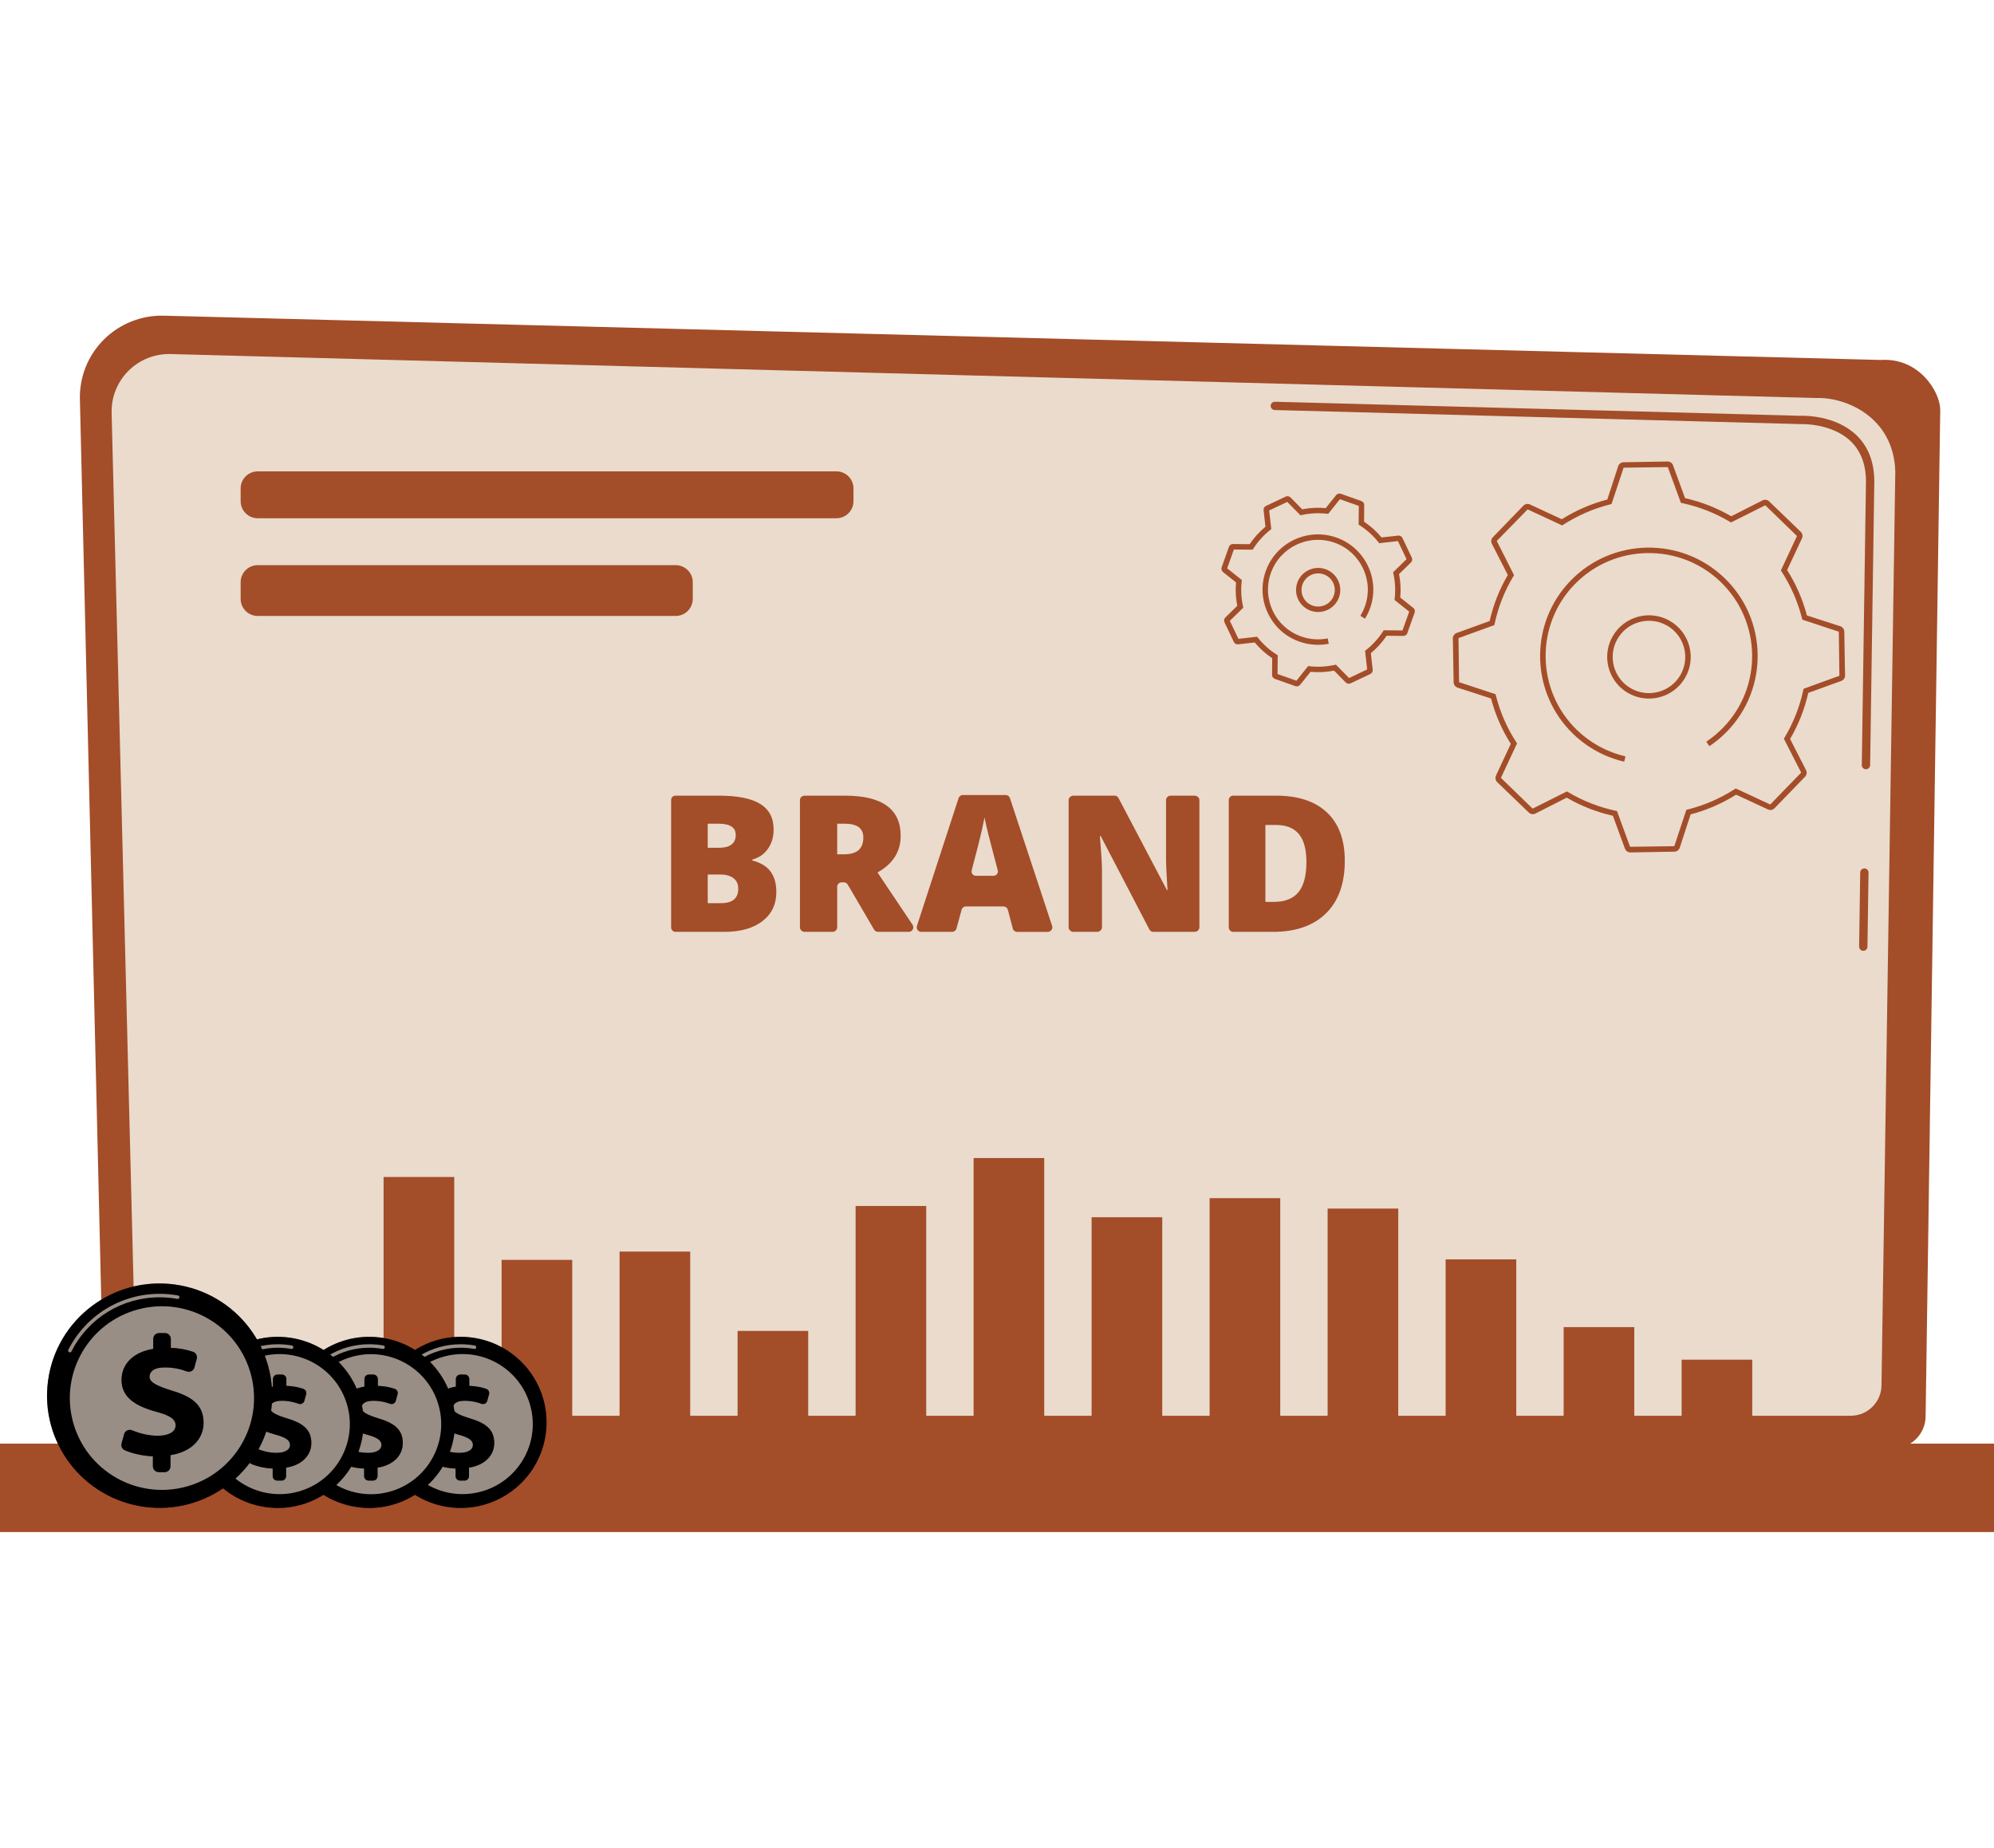 <svg width="259" height="240" viewBox="0 0 259 240" fill="none" xmlns="http://www.w3.org/2000/svg">
<g clip-path="url(#clip0_4764_7539)">
<g clip-path="url(#clip1_4764_7539)">
<path d="M13.511 183.947C13.511 186.259 15.41 188.15 17.73 188.15H245.898C248.218 188.15 250.118 186.259 250.118 183.947L252.017 53.239C252.017 50.928 249.286 46.416 244.279 46.756L21.288 41.004C18.375 40.929 15.561 42.046 13.499 44.095C11.437 46.143 10.309 48.945 10.378 51.845L13.511 183.949V183.947Z" fill="#A44D29"/>
<path d="M17.676 179.915C17.676 182.104 19.471 183.894 21.668 183.894H240.395C242.592 183.894 244.387 182.104 244.387 179.915L246.18 61.256C245.969 54.117 239.688 51.55 235.882 51.7L22.165 45.987C20.12 45.933 18.141 46.718 16.693 48.159C15.243 49.599 14.447 51.572 14.498 53.611L17.677 179.917L17.676 179.915Z" fill="#EADBCC"/>
<path d="M242.022 123.502H242.013C241.715 123.497 241.475 123.251 241.481 122.954L241.621 113.33C241.627 113.032 241.871 112.816 242.17 112.799C242.468 112.804 242.708 113.049 242.703 113.347L242.562 122.97C242.557 123.265 242.316 123.502 242.022 123.502Z" fill="#A44D29"/>
<path d="M242.37 99.92H242.361C242.063 99.915 241.823 99.67 241.828 99.372L242.371 62.516C242.361 60.313 241.689 58.555 240.376 57.3C237.928 54.962 234.045 55.084 233.878 55.087L165.573 53.261C165.275 53.255 165.039 53.006 165.047 52.708C165.056 52.415 165.295 52.184 165.587 52.184C165.592 52.184 165.597 52.184 165.602 52.184L233.87 54.009C234.294 53.989 238.397 53.914 241.124 56.52C242.657 57.985 243.441 60.004 243.453 62.519L242.91 99.387C242.904 99.682 242.663 99.918 242.37 99.918V99.92Z" fill="#A44D29"/>
<path d="M-2.909 199L261.909 199C263.064 199 264 198.067 264 196.916V189.6C264 188.449 263.064 187.515 261.909 187.515L-2.909 187.515C-4.064 187.515 -5 188.449 -5 189.6V196.916C-5 198.067 -4.064 199 -2.909 199Z" fill="#A44D29"/>
<path d="M160.357 83.521C160.322 83.482 160.289 83.436 160.266 83.387L159.049 80.834C158.948 80.624 158.993 80.372 159.159 80.208L160.707 78.694C160.507 77.687 160.454 76.665 160.549 75.649L158.855 74.3C158.67 74.153 158.602 73.908 158.68 73.688L159.629 71.028C159.707 70.808 159.918 70.661 160.152 70.664L162.319 70.685C162.889 69.835 163.579 69.076 164.369 68.421L164.127 66.272C164.101 66.039 164.225 65.817 164.437 65.717L166.997 64.504C167.209 64.404 167.46 64.45 167.625 64.614L169.144 66.157C170.154 65.957 171.179 65.905 172.199 66L173.552 64.311C173.699 64.129 173.945 64.058 174.166 64.139L176.834 65.085C177.055 65.162 177.201 65.372 177.199 65.606L177.179 67.766C178.031 68.335 178.794 69.02 179.448 69.812L181.603 69.57C181.836 69.543 182.061 69.666 182.162 69.881L183.379 72.431C183.479 72.642 183.433 72.893 183.268 73.057L181.72 74.571C181.921 75.576 181.973 76.6 181.878 77.616L183.572 78.965C183.752 79.11 183.825 79.356 183.747 79.576L182.798 82.237C182.72 82.457 182.51 82.604 182.275 82.601L180.11 82.58C179.539 83.43 178.85 84.189 178.058 84.844L178.299 86.993C178.326 87.223 178.202 87.446 177.99 87.548L175.429 88.761C175.218 88.861 174.967 88.817 174.801 88.651L173.282 87.108C172.272 87.307 171.247 87.36 170.227 87.263L168.874 88.952C168.726 89.135 168.482 89.204 168.261 89.126L165.591 88.179C165.371 88.103 165.223 87.891 165.227 87.658L165.247 85.497C164.395 84.929 163.633 84.242 162.976 83.452L160.821 83.694C160.644 83.714 160.471 83.646 160.356 83.519L160.357 83.521ZM159.739 80.635L160.858 82.98L163.287 82.707L163.409 82.859C164.086 83.705 164.889 84.43 165.799 85.011L165.963 85.116L165.939 87.551L168.394 88.421L169.918 86.517L170.113 86.539C171.186 86.659 172.267 86.604 173.327 86.375L173.519 86.333L175.23 88.072L177.582 86.957L177.309 84.536L177.462 84.414C178.311 83.739 179.037 82.937 179.621 82.032L179.728 81.868L182.17 81.892L183.042 79.445L181.133 77.926L181.155 77.733C181.276 76.662 181.22 75.584 180.99 74.527L180.95 74.336L182.695 72.63L181.576 70.285L179.147 70.558L179.025 70.406C178.35 69.56 177.545 68.837 176.637 68.253L176.472 68.148L176.496 65.714L174.042 64.844L172.518 66.748L172.323 66.726C171.25 66.606 170.169 66.661 169.108 66.89L168.916 66.932L167.204 65.193L164.851 66.308L165.125 68.729L164.972 68.851C164.123 69.526 163.399 70.326 162.815 71.233L162.71 71.397L160.267 71.375L159.395 73.821L161.304 75.341L161.282 75.535C161.162 76.605 161.218 77.682 161.449 78.74L161.491 78.931L159.746 80.638L159.739 80.635ZM165.899 81.448C165.413 80.924 165.006 80.323 164.69 79.66C163.865 77.931 163.765 75.984 164.409 74.18C165.737 70.455 169.858 68.502 173.596 69.827C177.333 71.15 179.292 75.26 177.963 78.985C177.791 79.467 177.569 79.929 177.299 80.362L176.696 79.99C176.938 79.601 177.138 79.185 177.292 78.75C178.49 75.391 176.725 71.688 173.356 70.495C169.987 69.302 166.274 71.062 165.076 74.419C164.495 76.046 164.585 77.799 165.328 79.359C166.072 80.919 167.38 82.095 169.011 82.673C170.118 83.066 171.309 83.152 172.455 82.922L172.594 83.616C171.321 83.871 170.001 83.775 168.772 83.34C167.655 82.944 166.674 82.296 165.895 81.452L165.899 81.448Z" fill="#A44D29"/>
<path d="M169.106 78.575C169.07 78.536 169.036 78.498 169.002 78.457C168.513 77.868 168.284 77.124 168.357 76.362C168.43 75.601 168.795 74.914 169.386 74.427C169.976 73.94 170.723 73.711 171.487 73.782C173.062 73.931 174.223 75.33 174.075 76.902C173.926 78.474 172.522 79.629 170.945 79.482C170.234 79.416 169.588 79.095 169.107 78.575H169.106ZM172.804 75.173C172.454 74.796 171.97 74.54 171.419 74.488C170.232 74.376 169.175 75.247 169.063 76.43C169.009 77.002 169.182 77.562 169.55 78.005C169.915 78.448 170.438 78.722 171.012 78.777C172.198 78.888 173.255 78.017 173.367 76.834C173.427 76.202 173.204 75.606 172.804 75.171V75.173Z" fill="#A44D29"/>
<path d="M194.439 101.559C194.236 101.339 194.185 101.016 194.312 100.742L196.238 96.618C195.084 94.798 194.22 92.819 193.669 90.726L189.327 89.318C189.023 89.22 188.818 88.941 188.811 88.624L188.711 82.934C188.706 82.617 188.903 82.331 189.202 82.222L193.49 80.664C193.967 78.554 194.76 76.544 195.85 74.685L193.779 70.633C193.635 70.35 193.686 70.007 193.908 69.778L197.874 65.682C198.095 65.454 198.438 65.391 198.726 65.525L202.863 67.445C204.691 66.295 206.676 65.434 208.774 64.884L210.186 60.556C210.285 60.255 210.565 60.048 210.882 60.043L216.592 59.944C216.911 59.937 217.197 60.133 217.306 60.432L218.871 64.706C220.986 65.182 223.002 65.972 224.869 67.058L228.934 64.996C229.217 64.852 229.562 64.902 229.791 65.122L233.898 69.076C234.121 69.3 234.192 69.636 234.056 69.926L232.13 74.049C233.284 75.869 234.148 77.849 234.698 79.942L239.039 81.349C239.341 81.447 239.548 81.727 239.553 82.043L239.654 87.734C239.66 88.051 239.463 88.337 239.163 88.447L234.874 90.005C234.397 92.115 233.605 94.125 232.515 95.984L234.586 100.036C234.73 100.319 234.679 100.662 234.458 100.891L230.492 104.985C230.271 105.213 229.93 105.278 229.642 105.142L225.505 103.222C223.677 104.372 221.692 105.234 219.594 105.783L218.182 110.111C218.083 110.412 217.803 110.619 217.486 110.624L211.778 110.724C211.461 110.729 211.174 110.533 211.064 110.235L209.499 105.961C207.384 105.486 205.368 104.696 203.501 103.609L199.436 105.673C199.152 105.817 198.808 105.767 198.579 105.547L194.471 101.593C194.461 101.582 194.451 101.572 194.441 101.562L194.439 101.559ZM194.259 90.172L194.307 90.362C194.853 92.512 195.738 94.544 196.939 96.399L197.046 96.563L194.955 101.039L199.071 105.034L203.526 102.799L203.694 102.899C205.597 104.031 207.664 104.841 209.838 105.308L210.03 105.35L211.729 109.991L217.472 109.915L219.039 105.191L219.229 105.144C221.386 104.601 223.423 103.718 225.285 102.52L225.449 102.413L229.939 104.498L233.953 100.352L231.705 95.954L231.806 95.786C232.941 93.889 233.754 91.829 234.222 89.66L234.263 89.469L238.919 87.777L238.842 82.051L234.104 80.49L234.056 80.3C233.51 78.15 232.625 76.12 231.424 74.264L231.317 74.1L233.408 69.624L229.292 65.63L224.837 67.863L224.669 67.763C222.764 66.632 220.697 65.821 218.523 65.354L218.331 65.312L216.632 60.671L210.889 60.747L209.322 65.471L209.132 65.518C206.975 66.061 204.938 66.945 203.076 68.142L202.912 68.249L198.423 66.165L194.415 70.267L196.658 74.709L196.557 74.876C195.422 76.773 194.609 78.833 194.14 81.002L194.1 81.194L189.443 82.885L189.519 88.611L194.258 90.172H194.259ZM203.771 94.751C198.743 89.311 198.786 80.815 204.003 75.426C209.416 69.838 218.38 69.68 223.986 75.076C229.606 80.469 229.752 89.408 224.339 94.996C223.638 95.72 222.863 96.368 222.033 96.923L221.637 96.336C222.425 95.81 223.163 95.194 223.829 94.505C228.969 89.198 228.808 80.713 223.494 75.585C218.168 70.46 209.655 70.611 204.514 75.918C199.373 81.226 199.541 89.724 204.848 94.839C206.6 96.524 208.771 97.701 211.128 98.246L210.969 98.935C208.486 98.361 206.199 97.121 204.356 95.348C204.154 95.153 203.959 94.954 203.772 94.752L203.771 94.751Z" fill="#A44D29"/>
<path d="M210.194 88.999C208.633 87.309 208.269 84.739 209.476 82.643C210.197 81.389 211.364 80.491 212.762 80.113C214.161 79.734 215.624 79.922 216.881 80.641C219.478 82.123 220.378 85.434 218.889 88.023C217.402 90.61 214.081 91.508 211.486 90.026C210.994 89.745 210.561 89.397 210.196 89.001L210.194 88.999ZM217.648 82.145C217.331 81.802 216.956 81.499 216.528 81.255C215.435 80.631 214.164 80.469 212.949 80.797C211.733 81.125 210.719 81.907 210.092 82.996C208.799 85.245 209.583 88.123 211.839 89.412C214.094 90.699 216.981 89.919 218.275 87.671C219.322 85.849 219.006 83.614 217.65 82.145H217.648Z" fill="#A44D29"/>
<path d="M58.998 152.883H49.824V184.208H58.998V152.883Z" fill="#A44D29"/>
<path d="M74.326 163.648H65.152V184.208H74.326V163.648Z" fill="#A44D29"/>
<path d="M89.65 162.57H80.477V184.208H89.65V162.57Z" fill="#A44D29"/>
<path d="M104.978 172.877H95.805V184.208H104.978V172.877Z" fill="#A44D29"/>
<path d="M120.306 156.648H111.133V184.208H120.306V156.648Z" fill="#A44D29"/>
<path d="M135.634 150.422H126.461V184.207H135.634V150.422Z" fill="#A44D29"/>
<path d="M150.963 158.111H141.789V184.207H150.963V158.111Z" fill="#A44D29"/>
<path d="M166.291 155.633H157.117V184.207H166.291V155.633Z" fill="#A44D29"/>
<path d="M181.619 156.986H172.445V184.207H181.619V156.986Z" fill="#A44D29"/>
<path d="M196.947 163.584H187.773V184.206H196.947V163.584Z" fill="#A44D29"/>
<path d="M212.275 172.383H203.102V184.207H212.275V172.383Z" fill="#A44D29"/>
<path d="M227.599 176.611H218.426V184.206H227.599V176.611Z" fill="#A44D29"/>
<path d="M97.701 111.765C97.701 111.694 97.749 111.633 97.817 111.614C98.598 111.4 99.232 110.958 99.719 110.288C100.23 109.586 100.485 108.738 100.485 107.743C100.485 106.233 99.899 105.129 98.728 104.414C97.557 103.7 95.765 103.35 93.352 103.35H87.751C87.421 103.35 87.172 103.6 87.172 103.928V120.449C87.172 120.778 87.421 121.042 87.751 121.042H94.069C96.16 121.042 97.81 120.581 99.022 119.656C100.234 118.732 100.838 117.467 100.838 115.859C100.838 114.777 100.59 113.897 100.096 113.218C99.602 112.54 98.806 112.056 97.701 111.765ZM91.927 106.989H93.304C94.811 106.989 95.565 107.468 95.565 108.462C95.565 109.019 95.376 109.427 94.999 109.709C94.623 109.992 94.09 110.121 93.401 110.121H91.927V106.989ZM93.643 117.316H91.927V113.592H93.547C94.309 113.592 94.889 113.768 95.29 114.083C95.69 114.398 95.891 114.844 95.891 115.433C95.891 116.694 95.14 117.316 93.642 117.316H93.643Z" fill="#A44D29"/>
<path d="M113.974 113.327C115.983 112.205 116.988 110.625 116.988 108.574C116.988 105.085 114.575 103.35 109.746 103.35H104.522C104.193 103.35 103.902 103.6 103.902 103.928V120.449C103.902 120.778 104.193 121.042 104.522 121.042H108.128C108.458 121.042 108.741 120.778 108.741 120.449V115.194C108.741 114.866 108.992 114.609 109.322 114.609H109.598C109.81 114.609 110.007 114.717 110.114 114.9L113.536 120.751C113.643 120.933 113.84 121.042 114.052 121.042H118.037C118.258 121.042 118.46 120.922 118.563 120.729C118.667 120.536 118.655 120.301 118.533 120.118L113.977 113.327H113.974ZM109.624 110.968H108.741V106.989H109.673C111.318 106.989 112.139 107.566 112.139 108.784C112.139 110.263 111.301 110.966 109.624 110.966V110.968Z" fill="#A44D29"/>
<path d="M131.182 103.672C131.102 103.428 130.873 103.266 130.615 103.266H125.076C124.818 103.266 124.588 103.43 124.509 103.675L119.1 120.267C119.04 120.448 119.072 120.645 119.184 120.799C119.296 120.953 119.476 121.042 119.666 121.042H123.663C123.933 121.042 124.169 120.863 124.239 120.604L124.901 118.173C124.97 117.914 125.206 117.741 125.476 117.741H130.332C130.603 117.741 130.839 117.916 130.909 118.178L131.551 120.606C131.62 120.866 131.856 121.044 132.128 121.044H136.092C136.284 121.044 136.464 120.954 136.576 120.799C136.688 120.645 136.719 120.447 136.659 120.266L131.182 103.673V103.672ZM129.495 113.549C129.381 113.694 129.208 113.76 129.023 113.76H126.791C126.606 113.76 126.432 113.694 126.32 113.547C126.208 113.4 126.169 113.221 126.214 113.043C126.839 110.676 127.25 109.067 127.445 108.209C127.659 107.264 127.803 106.588 127.876 106.177C127.957 106.622 128.126 107.358 128.38 108.384C128.635 109.409 128.852 110.246 129.03 110.893L129.599 113.045C129.646 113.222 129.607 113.403 129.493 113.549H129.495Z" fill="#A44D29"/>
<path d="M155.158 103.35H152.074C151.744 103.35 151.456 103.6 151.456 103.928V111.34C151.456 112.423 151.534 113.846 151.648 115.623H151.575L145.278 103.651C145.174 103.455 144.971 103.35 144.75 103.35H139.438C139.108 103.35 138.805 103.6 138.805 103.928V120.449C138.805 120.778 139.108 121.042 139.438 121.042H142.498C142.827 121.042 143.136 120.778 143.136 120.449V113.061C143.136 112.027 143.017 110.545 142.864 108.598H142.973L149.295 120.737C149.397 120.935 149.602 121.042 149.825 121.042H155.161C155.49 121.042 155.789 120.778 155.789 120.449V103.928C155.789 103.6 155.49 103.35 155.161 103.35H155.158Z" fill="#A44D29"/>
<path d="M172.347 105.522C170.795 104.069 168.594 103.35 165.743 103.35H160.189C159.86 103.35 159.605 103.6 159.605 103.928V120.449C159.605 120.778 159.86 121.042 160.189 121.042H165.34C168.297 121.042 170.592 120.243 172.224 118.644C173.857 117.045 174.674 114.773 174.674 111.817C174.674 109.072 173.898 106.977 172.347 105.524V105.522ZM168.67 115.868C167.99 116.712 166.921 117.149 165.463 117.149H164.361V107.16H165.79C167.102 107.16 168.081 107.571 168.725 108.354C169.368 109.138 169.69 110.357 169.69 111.982C169.69 113.717 169.351 115.025 168.67 115.87V115.868Z" fill="#A44D29"/>
<path d="M108.636 61.227H33.48C32.252 61.227 31.258 62.218 31.258 63.441V65.103C31.258 66.326 32.252 67.317 33.48 67.317H108.636C109.863 67.317 110.858 66.326 110.858 65.103V63.441C110.858 62.218 109.863 61.227 108.636 61.227Z" fill="#A44D29"/>
<path d="M87.76 73.408H33.48C32.252 73.408 31.258 74.4 31.258 75.623V77.792C31.258 79.015 32.252 80.007 33.48 80.007H87.76C88.987 80.007 89.982 79.015 89.982 77.792V75.623C89.982 74.4 88.987 73.408 87.76 73.408Z" fill="#A44D29"/>
<path d="M70.795 186.81C71.933 180.778 67.95 174.968 61.898 173.834C55.847 172.7 50.019 176.67 48.881 182.702C47.743 188.735 51.726 194.545 57.777 195.679C63.829 196.813 69.657 192.843 70.795 186.81Z" fill="black"/>
<path d="M70.795 186.81C71.933 180.778 67.95 174.968 61.898 173.834C55.847 172.7 50.019 176.67 48.881 182.702C47.743 188.735 51.726 194.545 57.777 195.679C63.829 196.813 69.657 192.843 70.795 186.81Z" fill="black" fill-opacity="0.2"/>
<path d="M70.795 186.81C71.933 180.778 67.95 174.968 61.898 173.834C55.847 172.7 50.019 176.67 48.881 182.702C47.743 188.735 51.726 194.545 57.777 195.679C63.829 196.813 69.657 192.843 70.795 186.81Z" fill="black" fill-opacity="0.2"/>
<path d="M70.423 186.755C71.538 180.926 67.702 175.299 61.854 174.187C56.007 173.075 50.362 176.899 49.246 182.728C48.131 188.558 51.967 194.185 57.815 195.297C63.663 196.409 69.307 192.585 70.423 186.755Z" fill="black"/>
<path d="M70.423 186.755C71.538 180.926 67.702 175.299 61.854 174.187C56.007 173.075 50.362 176.899 49.246 182.728C48.131 188.558 51.967 194.185 57.815 195.297C63.663 196.409 69.307 192.585 70.423 186.755Z" fill="black" fill-opacity="0.2"/>
<path d="M70.423 186.755C71.538 180.926 67.702 175.299 61.854 174.187C56.007 173.075 50.362 176.899 49.246 182.728C48.131 188.558 51.967 194.185 57.815 195.297C63.663 196.409 69.307 192.585 70.423 186.755Z" fill="black" fill-opacity="0.2"/>
<path opacity="0.65" d="M50.95 180.515C50.916 180.515 50.88 180.507 50.848 180.492C50.736 180.436 50.69 180.299 50.748 180.187C52.491 176.746 55.973 174.607 59.838 174.607C60.456 174.607 61.074 174.663 61.675 174.772C61.798 174.794 61.88 174.912 61.858 175.035C61.836 175.159 61.717 175.242 61.593 175.218C61.019 175.113 60.429 175.061 59.838 175.061C56.147 175.061 52.818 177.103 51.153 180.39C51.113 180.47 51.033 180.515 50.95 180.515Z" fill="#EADBCC"/>
<path opacity="0.65" d="M61.896 193.889C66.833 192.889 70.023 188.089 69.02 183.167C68.017 178.245 63.202 175.065 58.264 176.065C53.327 177.065 50.137 181.865 51.14 186.787C52.143 191.709 56.958 194.889 61.896 193.889Z" fill="#EADBCC"/>
<path d="M59.178 191.745V190.756C58.143 190.715 57.119 190.471 56.393 190.153C56.133 190.04 56.001 189.749 56.075 189.476L56.328 188.554C56.42 188.216 56.79 188.042 57.114 188.177C57.835 188.478 58.725 188.717 59.685 188.717C60.646 188.717 61.425 188.38 61.425 187.69C61.425 187.067 60.851 186.697 59.467 186.326C57.491 185.788 56.072 184.929 56.072 183.194C56.072 181.628 57.221 180.433 59.214 180.114V179.124C59.214 178.806 59.473 178.547 59.792 178.547H60.376C60.695 178.547 60.955 178.806 60.955 179.124V180.012C61.912 180.051 62.61 180.213 63.163 180.408C63.447 180.508 63.601 180.811 63.523 181.1L63.29 181.953C63.2 182.281 62.849 182.462 62.528 182.34C62.019 182.149 61.3 181.948 60.363 181.948C59.18 181.948 58.842 182.437 58.842 182.873C58.842 183.411 59.551 183.782 61.089 184.254C63.285 184.91 64.197 185.819 64.197 187.453C64.197 188.952 63.082 190.299 60.919 190.635V191.742C60.919 192.06 60.66 192.319 60.34 192.319H59.757C59.438 192.319 59.178 192.06 59.178 191.742V191.745Z" fill="black"/>
<path d="M59.178 191.745V190.756C58.143 190.715 57.119 190.471 56.393 190.153C56.133 190.04 56.001 189.749 56.075 189.476L56.328 188.554C56.42 188.216 56.79 188.042 57.114 188.177C57.835 188.478 58.725 188.717 59.685 188.717C60.646 188.717 61.425 188.38 61.425 187.69C61.425 187.067 60.851 186.697 59.467 186.326C57.491 185.788 56.072 184.929 56.072 183.194C56.072 181.628 57.221 180.433 59.214 180.114V179.124C59.214 178.806 59.473 178.547 59.792 178.547H60.376C60.695 178.547 60.955 178.806 60.955 179.124V180.012C61.912 180.051 62.61 180.213 63.163 180.408C63.447 180.508 63.601 180.811 63.523 181.1L63.29 181.953C63.2 182.281 62.849 182.462 62.528 182.34C62.019 182.149 61.3 181.948 60.363 181.948C59.18 181.948 58.842 182.437 58.842 182.873C58.842 183.411 59.551 183.782 61.089 184.254C63.285 184.91 64.197 185.819 64.197 187.453C64.197 188.952 63.082 190.299 60.919 190.635V191.742C60.919 192.06 60.66 192.319 60.34 192.319H59.757C59.438 192.319 59.178 192.06 59.178 191.742V191.745Z" fill="black" fill-opacity="0.2"/>
<path d="M59.178 191.745V190.756C58.143 190.715 57.119 190.471 56.393 190.153C56.133 190.04 56.001 189.749 56.075 189.476L56.328 188.554C56.42 188.216 56.79 188.042 57.114 188.177C57.835 188.478 58.725 188.717 59.685 188.717C60.646 188.717 61.425 188.38 61.425 187.69C61.425 187.067 60.851 186.697 59.467 186.326C57.491 185.788 56.072 184.929 56.072 183.194C56.072 181.628 57.221 180.433 59.214 180.114V179.124C59.214 178.806 59.473 178.547 59.792 178.547H60.376C60.695 178.547 60.955 178.806 60.955 179.124V180.012C61.912 180.051 62.61 180.213 63.163 180.408C63.447 180.508 63.601 180.811 63.523 181.1L63.29 181.953C63.2 182.281 62.849 182.462 62.528 182.34C62.019 182.149 61.3 181.948 60.363 181.948C59.18 181.948 58.842 182.437 58.842 182.873C58.842 183.411 59.551 183.782 61.089 184.254C63.285 184.91 64.197 185.819 64.197 187.453C64.197 188.952 63.082 190.299 60.919 190.635V191.742C60.919 192.06 60.66 192.319 60.34 192.319H59.757C59.438 192.319 59.178 192.06 59.178 191.742V191.745Z" fill="black" fill-opacity="0.2"/>
<path d="M58.819 187.285C60.219 181.307 56.493 175.331 50.497 173.935C44.5 172.54 38.505 176.254 37.105 182.232C35.705 188.209 39.431 194.186 45.428 195.581C51.424 196.977 57.419 193.262 58.819 187.285Z" fill="black"/>
<path d="M58.819 187.285C60.219 181.307 56.493 175.331 50.497 173.935C44.5 172.54 38.505 176.254 37.105 182.232C35.705 188.209 39.431 194.186 45.428 195.581C51.424 196.977 57.419 193.262 58.819 187.285Z" fill="black" fill-opacity="0.2"/>
<path d="M58.819 187.285C60.219 181.307 56.493 175.331 50.497 173.935C44.5 172.54 38.505 176.254 37.105 182.232C35.705 188.209 39.431 194.186 45.428 195.581C51.424 196.977 57.419 193.262 58.819 187.285Z" fill="black" fill-opacity="0.2"/>
<path d="M58.392 187.442C59.889 181.698 56.431 175.832 50.669 174.341C44.907 172.849 39.023 176.296 37.526 182.039C36.03 187.783 39.487 193.649 45.249 195.141C51.011 196.633 56.896 193.186 58.392 187.442Z" fill="black"/>
<path d="M58.392 187.442C59.889 181.698 56.431 175.832 50.669 174.341C44.907 172.849 39.023 176.296 37.526 182.039C36.03 187.783 39.487 193.649 45.249 195.141C51.011 196.633 56.896 193.186 58.392 187.442Z" fill="black" fill-opacity="0.2"/>
<path d="M58.392 187.442C59.889 181.698 56.431 175.832 50.669 174.341C44.907 172.849 39.023 176.296 37.526 182.039C36.03 187.783 39.487 193.649 45.249 195.141C51.011 196.633 56.896 193.186 58.392 187.442Z" fill="black" fill-opacity="0.2"/>
<path opacity="0.65" d="M39.071 180.514C39.037 180.514 39.001 180.505 38.969 180.49C38.857 180.434 38.811 180.297 38.869 180.185C40.612 176.744 44.094 174.605 47.959 174.605C48.577 174.605 49.195 174.661 49.796 174.77C49.919 174.792 50.001 174.91 49.979 175.034C49.957 175.157 49.838 175.24 49.714 175.216C49.14 175.111 48.55 175.059 47.959 175.059C44.268 175.059 40.939 177.101 39.274 180.388C39.234 180.468 39.154 180.514 39.071 180.514Z" fill="#EADBCC"/>
<path opacity="0.65" d="M50.981 193.648C55.777 192.11 58.413 186.987 56.87 182.206C55.326 177.425 50.187 174.796 45.391 176.335C40.595 177.874 37.958 182.997 39.502 187.778C41.045 192.559 46.185 195.187 50.981 193.648Z" fill="#EADBCC"/>
<path d="M47.299 191.745V190.756C46.264 190.715 45.24 190.471 44.514 190.153C44.254 190.04 44.122 189.749 44.197 189.476L44.449 188.554C44.541 188.216 44.911 188.042 45.235 188.177C45.956 188.478 46.846 188.717 47.806 188.717C48.767 188.717 49.546 188.38 49.546 187.69C49.546 187.067 48.972 186.697 47.588 186.326C45.612 185.788 44.193 184.929 44.193 183.194C44.193 181.628 45.342 180.433 47.335 180.114V179.124C47.335 178.806 47.594 178.547 47.913 178.547H48.497C48.816 178.547 49.076 178.806 49.076 179.124V180.012C50.033 180.051 50.731 180.213 51.284 180.408C51.568 180.508 51.722 180.811 51.644 181.1L51.411 181.953C51.322 182.281 50.97 182.462 50.649 182.34C50.14 182.149 49.421 181.948 48.484 181.948C47.301 181.948 46.963 182.437 46.963 182.873C46.963 183.411 47.672 183.782 49.21 184.254C51.406 184.91 52.318 185.819 52.318 187.453C52.318 188.952 51.203 190.299 49.04 190.635V191.742C49.04 192.06 48.781 192.319 48.462 192.319H47.878C47.559 192.319 47.299 192.06 47.299 191.742V191.745Z" fill="black"/>
<path d="M47.299 191.745V190.756C46.264 190.715 45.24 190.471 44.514 190.153C44.254 190.04 44.122 189.749 44.197 189.476L44.449 188.554C44.541 188.216 44.911 188.042 45.235 188.177C45.956 188.478 46.846 188.717 47.806 188.717C48.767 188.717 49.546 188.38 49.546 187.69C49.546 187.067 48.972 186.697 47.588 186.326C45.612 185.788 44.193 184.929 44.193 183.194C44.193 181.628 45.342 180.433 47.335 180.114V179.124C47.335 178.806 47.594 178.547 47.913 178.547H48.497C48.816 178.547 49.076 178.806 49.076 179.124V180.012C50.033 180.051 50.731 180.213 51.284 180.408C51.568 180.508 51.722 180.811 51.644 181.1L51.411 181.953C51.322 182.281 50.97 182.462 50.649 182.34C50.14 182.149 49.421 181.948 48.484 181.948C47.301 181.948 46.963 182.437 46.963 182.873C46.963 183.411 47.672 183.782 49.21 184.254C51.406 184.91 52.318 185.819 52.318 187.453C52.318 188.952 51.203 190.299 49.04 190.635V191.742C49.04 192.06 48.781 192.319 48.462 192.319H47.878C47.559 192.319 47.299 192.06 47.299 191.742V191.745Z" fill="black" fill-opacity="0.2"/>
<path d="M47.299 191.745V190.756C46.264 190.715 45.24 190.471 44.514 190.153C44.254 190.04 44.122 189.749 44.197 189.476L44.449 188.554C44.541 188.216 44.911 188.042 45.235 188.177C45.956 188.478 46.846 188.717 47.806 188.717C48.767 188.717 49.546 188.38 49.546 187.69C49.546 187.067 48.972 186.697 47.588 186.326C45.612 185.788 44.193 184.929 44.193 183.194C44.193 181.628 45.342 180.433 47.335 180.114V179.124C47.335 178.806 47.594 178.547 47.913 178.547H48.497C48.816 178.547 49.076 178.806 49.076 179.124V180.012C50.033 180.051 50.731 180.213 51.284 180.408C51.568 180.508 51.722 180.811 51.644 181.1L51.411 181.953C51.322 182.281 50.97 182.462 50.649 182.34C50.14 182.149 49.421 181.948 48.484 181.948C47.301 181.948 46.963 182.437 46.963 182.873C46.963 183.411 47.672 183.782 49.21 184.254C51.406 184.91 52.318 185.819 52.318 187.453C52.318 188.952 51.203 190.299 49.04 190.635V191.742C49.04 192.06 48.781 192.319 48.462 192.319H47.878C47.559 192.319 47.299 192.06 47.299 191.742V191.745Z" fill="black" fill-opacity="0.2"/>
<path d="M47.117 186.337C47.992 180.262 43.761 174.629 37.666 173.757C31.571 172.884 25.92 177.103 25.045 183.178C24.17 189.254 28.402 194.887 34.497 195.759C40.592 196.631 46.242 192.413 47.117 186.337Z" fill="black"/>
<path d="M47.117 186.337C47.992 180.262 43.761 174.629 37.666 173.757C31.571 172.884 25.92 177.103 25.045 183.178C24.17 189.254 28.402 194.887 34.497 195.759C40.592 196.631 46.242 192.413 47.117 186.337Z" fill="black" fill-opacity="0.2"/>
<path d="M47.117 186.337C47.992 180.262 43.761 174.629 37.666 173.757C31.571 172.884 25.92 177.103 25.045 183.178C24.17 189.254 28.402 194.887 34.497 195.759C40.592 196.631 46.242 192.413 47.117 186.337Z" fill="black" fill-opacity="0.2"/>
<path d="M46.635 186.918C47.841 181.107 44.093 175.421 38.264 174.219C32.434 173.016 26.73 176.752 25.524 182.564C24.318 188.375 28.066 194.061 33.895 195.263C39.725 196.465 45.429 192.729 46.635 186.918Z" fill="black"/>
<path d="M46.635 186.918C47.841 181.107 44.093 175.421 38.264 174.219C32.434 173.016 26.73 176.752 25.524 182.564C24.318 188.375 28.066 194.061 33.895 195.263C39.725 196.465 45.429 192.729 46.635 186.918Z" fill="black" fill-opacity="0.2"/>
<path d="M46.635 186.918C47.841 181.107 44.093 175.421 38.264 174.219C32.434 173.016 26.73 176.752 25.524 182.564C24.318 188.375 28.066 194.061 33.895 195.263C39.725 196.465 45.429 192.729 46.635 186.918Z" fill="black" fill-opacity="0.2"/>
<path opacity="0.65" d="M27.192 180.514C27.158 180.514 27.122 180.505 27.09 180.49C26.978 180.434 26.932 180.297 26.99 180.185C28.733 176.744 32.216 174.605 36.08 174.605C36.698 174.605 37.316 174.661 37.917 174.77C38.041 174.792 38.122 174.91 38.1 175.034C38.078 175.157 37.959 175.24 37.835 175.216C37.261 175.111 36.671 175.059 36.08 175.059C32.389 175.059 29.061 177.101 27.395 180.388C27.355 180.468 27.275 180.514 27.192 180.514Z" fill="#EADBCC"/>
<path opacity="0.65" d="M39.178 193.617C43.962 192.041 46.559 186.898 44.979 182.129C43.399 177.36 38.239 174.771 33.455 176.347C28.671 177.922 26.074 183.065 27.654 187.834C29.235 192.603 34.394 195.192 39.178 193.617Z" fill="#EADBCC"/>
<path d="M35.42 191.743V190.754C34.385 190.713 33.361 190.469 32.635 190.151C32.375 190.038 32.243 189.747 32.318 189.475L32.571 188.552C32.664 188.214 33.032 188.04 33.356 188.175C34.078 188.476 34.967 188.715 35.928 188.715C36.888 188.715 37.667 188.378 37.667 187.688C37.667 187.065 37.094 186.695 35.709 186.324C33.733 185.786 32.314 184.927 32.314 183.193C32.314 181.626 33.463 180.431 35.456 180.112V179.122C35.456 178.804 35.715 178.545 36.035 178.545H36.618C36.937 178.545 37.197 178.804 37.197 179.122V180.01C38.154 180.049 38.852 180.211 39.405 180.406C39.689 180.506 39.843 180.809 39.765 181.098L39.532 181.951C39.443 182.279 39.091 182.46 38.77 182.338C38.261 182.147 37.542 181.946 36.605 181.946C35.422 181.946 35.084 182.435 35.084 182.871C35.084 183.409 35.794 183.78 37.331 184.252C39.527 184.908 40.439 185.817 40.439 187.451C40.439 188.95 39.324 190.297 37.161 190.633V191.74C37.161 192.058 36.902 192.317 36.583 192.317H35.999C35.68 192.317 35.42 192.058 35.42 191.74V191.743Z" fill="black"/>
<path d="M35.42 191.743V190.754C34.385 190.713 33.361 190.469 32.635 190.151C32.375 190.038 32.243 189.747 32.318 189.475L32.571 188.552C32.664 188.214 33.032 188.04 33.356 188.175C34.078 188.476 34.967 188.715 35.928 188.715C36.888 188.715 37.667 188.378 37.667 187.688C37.667 187.065 37.094 186.695 35.709 186.324C33.733 185.786 32.314 184.927 32.314 183.193C32.314 181.626 33.463 180.431 35.456 180.112V179.122C35.456 178.804 35.715 178.545 36.035 178.545H36.618C36.937 178.545 37.197 178.804 37.197 179.122V180.01C38.154 180.049 38.852 180.211 39.405 180.406C39.689 180.506 39.843 180.809 39.765 181.098L39.532 181.951C39.443 182.279 39.091 182.46 38.77 182.338C38.261 182.147 37.542 181.946 36.605 181.946C35.422 181.946 35.084 182.435 35.084 182.871C35.084 183.409 35.794 183.78 37.331 184.252C39.527 184.908 40.439 185.817 40.439 187.451C40.439 188.95 39.324 190.297 37.161 190.633V191.74C37.161 192.058 36.902 192.317 36.583 192.317H35.999C35.68 192.317 35.42 192.058 35.42 191.74V191.743Z" fill="black" fill-opacity="0.2"/>
<path d="M35.42 191.743V190.754C34.385 190.713 33.361 190.469 32.635 190.151C32.375 190.038 32.243 189.747 32.318 189.475L32.571 188.552C32.664 188.214 33.032 188.04 33.356 188.175C34.078 188.476 34.967 188.715 35.928 188.715C36.888 188.715 37.667 188.378 37.667 187.688C37.667 187.065 37.094 186.695 35.709 186.324C33.733 185.786 32.314 184.927 32.314 183.193C32.314 181.626 33.463 180.431 35.456 180.112V179.122C35.456 178.804 35.715 178.545 36.035 178.545H36.618C36.937 178.545 37.197 178.804 37.197 179.122V180.01C38.154 180.049 38.852 180.211 39.405 180.406C39.689 180.506 39.843 180.809 39.765 181.098L39.532 181.951C39.443 182.279 39.091 182.46 38.77 182.338C38.261 182.147 37.542 181.946 36.605 181.946C35.422 181.946 35.084 182.435 35.084 182.871C35.084 183.409 35.794 183.78 37.331 184.252C39.527 184.908 40.439 185.817 40.439 187.451C40.439 188.95 39.324 190.297 37.161 190.633V191.74C37.161 192.058 36.902 192.317 36.583 192.317H35.999C35.68 192.317 35.42 192.058 35.42 191.74V191.743Z" fill="black" fill-opacity="0.2"/>
<path d="M35.216 183.255C36.306 175.28 30.704 167.934 22.704 166.847C14.703 165.76 7.334 171.344 6.244 179.319C5.153 187.295 10.755 194.641 18.756 195.728C26.756 196.814 34.126 191.23 35.216 183.255Z" fill="black"/>
<path d="M35.216 183.255C36.306 175.28 30.704 167.934 22.704 166.847C14.703 165.76 7.334 171.344 6.244 179.319C5.153 187.295 10.755 194.641 18.756 195.728C26.756 196.814 34.126 191.23 35.216 183.255Z" fill="black" fill-opacity="0.2"/>
<path d="M35.216 183.255C36.306 175.28 30.704 167.934 22.704 166.847C14.703 165.76 7.334 171.344 6.244 179.319C5.153 187.295 10.755 194.641 18.756 195.728C26.756 196.814 34.126 191.23 35.216 183.255Z" fill="black" fill-opacity="0.2"/>
<path d="M34.487 184.522C36.28 176.948 31.575 169.359 23.977 167.572C16.379 165.784 8.767 170.475 6.973 178.048C5.18 185.622 9.886 193.211 17.483 194.998C25.081 196.786 32.693 192.095 34.487 184.522Z" fill="black"/>
<path d="M34.487 184.522C36.28 176.948 31.575 169.359 23.977 167.572C16.379 165.784 8.767 170.475 6.973 178.048C5.18 185.622 9.886 193.211 17.483 194.998C25.081 196.786 32.693 192.095 34.487 184.522Z" fill="black" fill-opacity="0.2"/>
<path d="M34.487 184.522C36.28 176.948 31.575 169.359 23.977 167.572C16.379 165.784 8.767 170.475 6.973 178.048C5.18 185.622 9.886 193.211 17.483 194.998C25.081 196.786 32.693 192.095 34.487 184.522Z" fill="black" fill-opacity="0.2"/>
<path opacity="0.65" d="M9.075 175.663C9.041 175.663 9.005 175.655 8.973 175.64C8.861 175.584 8.815 175.447 8.873 175.335C11.145 170.847 15.689 168.057 20.731 168.057C21.536 168.057 22.342 168.129 23.126 168.272C23.25 168.294 23.331 168.412 23.309 168.535C23.287 168.659 23.169 168.742 23.045 168.718C22.286 168.581 21.509 168.51 20.731 168.51C15.864 168.51 11.475 171.204 9.28 175.538C9.239 175.618 9.159 175.663 9.076 175.663H9.075Z" fill="#EADBCC"/>
<path opacity="0.65" d="M24.104 193.125C30.489 191.435 34.291 184.905 32.595 178.54C30.9 172.174 24.349 168.385 17.964 170.075C11.579 171.765 7.777 178.295 9.472 184.66C11.168 191.025 17.718 194.815 24.104 193.125Z" fill="#EADBCC"/>
<path d="M19.861 190.463V189.165C18.505 189.111 17.163 188.791 16.209 188.375C15.868 188.226 15.695 187.845 15.793 187.488L16.124 186.28C16.244 185.837 16.728 185.607 17.154 185.784C18.1 186.18 19.267 186.492 20.527 186.492C21.786 186.492 22.808 186.05 22.808 185.145C22.808 184.328 22.054 183.842 20.238 183.357C17.646 182.649 15.786 181.524 15.786 179.25C15.786 177.196 17.292 175.63 19.905 175.21V173.913C19.905 173.495 20.245 173.156 20.664 173.156H21.43C21.849 173.156 22.188 173.495 22.188 173.913V175.078C23.444 175.129 24.357 175.342 25.082 175.596C25.454 175.726 25.657 176.126 25.554 176.504L25.25 177.623C25.133 178.054 24.671 178.289 24.252 178.132C23.585 177.88 22.64 177.618 21.413 177.618C19.861 177.618 19.42 178.257 19.42 178.833C19.42 179.54 20.35 180.025 22.366 180.643C25.247 181.504 26.442 182.697 26.442 184.837C26.442 186.801 24.98 188.569 22.144 189.011V190.463C22.144 190.88 21.805 191.219 21.385 191.219H20.62C20.201 191.219 19.861 190.88 19.861 190.463Z" fill="black"/>
<path d="M19.861 190.463V189.165C18.505 189.111 17.163 188.791 16.209 188.375C15.868 188.226 15.695 187.845 15.793 187.488L16.124 186.28C16.244 185.837 16.728 185.607 17.154 185.784C18.1 186.18 19.267 186.492 20.527 186.492C21.786 186.492 22.808 186.05 22.808 185.145C22.808 184.328 22.054 183.842 20.238 183.357C17.646 182.649 15.786 181.524 15.786 179.25C15.786 177.196 17.292 175.63 19.905 175.21V173.913C19.905 173.495 20.245 173.156 20.664 173.156H21.43C21.849 173.156 22.188 173.495 22.188 173.913V175.078C23.444 175.129 24.357 175.342 25.082 175.596C25.454 175.726 25.657 176.126 25.554 176.504L25.25 177.623C25.133 178.054 24.671 178.289 24.252 178.132C23.585 177.88 22.64 177.618 21.413 177.618C19.861 177.618 19.42 178.257 19.42 178.833C19.42 179.54 20.35 180.025 22.366 180.643C25.247 181.504 26.442 182.697 26.442 184.837C26.442 186.801 24.98 188.569 22.144 189.011V190.463C22.144 190.88 21.805 191.219 21.385 191.219H20.62C20.201 191.219 19.861 190.88 19.861 190.463Z" fill="black" fill-opacity="0.2"/>
<path d="M19.861 190.463V189.165C18.505 189.111 17.163 188.791 16.209 188.375C15.868 188.226 15.695 187.845 15.793 187.488L16.124 186.28C16.244 185.837 16.728 185.607 17.154 185.784C18.1 186.18 19.267 186.492 20.527 186.492C21.786 186.492 22.808 186.05 22.808 185.145C22.808 184.328 22.054 183.842 20.238 183.357C17.646 182.649 15.786 181.524 15.786 179.25C15.786 177.196 17.292 175.63 19.905 175.21V173.913C19.905 173.495 20.245 173.156 20.664 173.156H21.43C21.849 173.156 22.188 173.495 22.188 173.913V175.078C23.444 175.129 24.357 175.342 25.082 175.596C25.454 175.726 25.657 176.126 25.554 176.504L25.25 177.623C25.133 178.054 24.671 178.289 24.252 178.132C23.585 177.88 22.64 177.618 21.413 177.618C19.861 177.618 19.42 178.257 19.42 178.833C19.42 179.54 20.35 180.025 22.366 180.643C25.247 181.504 26.442 182.697 26.442 184.837C26.442 186.801 24.98 188.569 22.144 189.011V190.463C22.144 190.88 21.805 191.219 21.385 191.219H20.62C20.201 191.219 19.861 190.88 19.861 190.463Z" fill="black" fill-opacity="0.2"/>
</g>
</g>
<defs>
<clipPath id="clip0_4764_7539">
<rect width="259" height="240" fill="white"/>
</clipPath>
<clipPath id="clip1_4764_7539">
<rect width="269" height="158" fill="white" transform="translate(-5 41)"/>
</clipPath>
</defs>
</svg>

